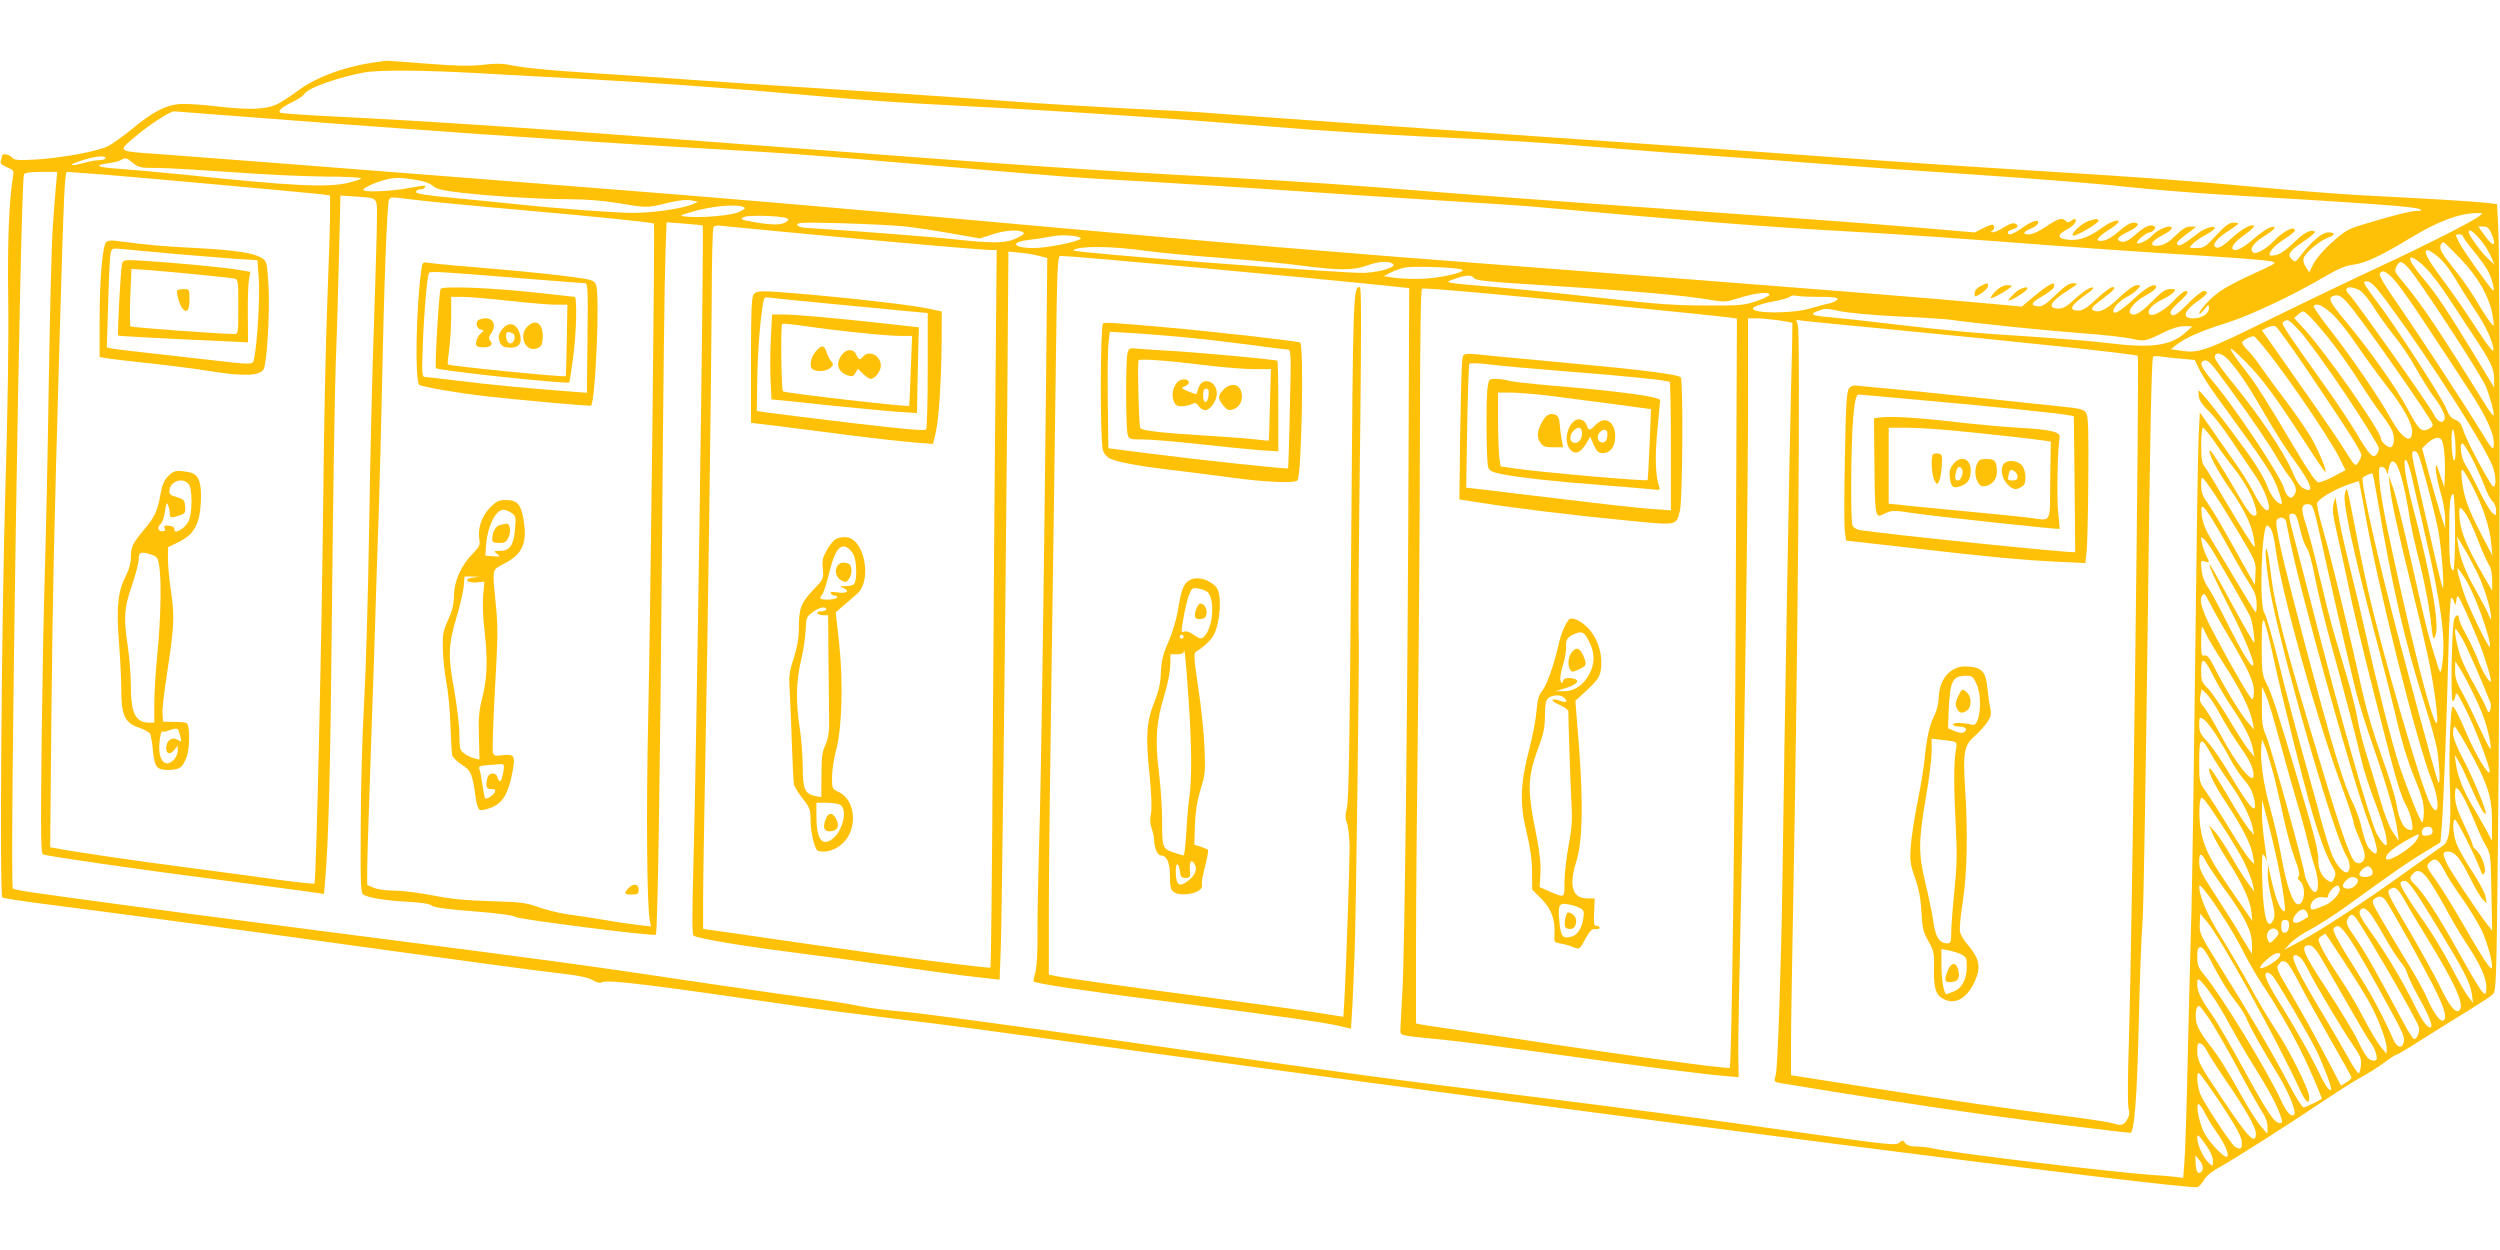 <?xml version="1.0" standalone="no"?>
<!DOCTYPE svg PUBLIC "-//W3C//DTD SVG 20010904//EN"
 "http://www.w3.org/TR/2001/REC-SVG-20010904/DTD/svg10.dtd">
<svg version="1.0" xmlns="http://www.w3.org/2000/svg"
 width="1280pt" height="640pt" viewBox="0 0 1280 640"
 preserveAspectRatio="xMidYMid meet">
<g transform="translate(0,640) scale(0.1,-0.1)"
fill="#ffc107" stroke="none">
<path d="M1935 6083 c-160 -20 -315 -76 -412 -149 -41 -30 -90 -62 -109 -70
-59 -25 -144 -27 -300 -9 -81 10 -171 15 -200 12 -69 -7 -135 -42 -235 -125
-46 -38 -103 -79 -126 -90 -53 -27 -238 -61 -373 -69 -90 -5 -107 -3 -119 11
-14 17 -51 22 -51 7 0 -5 -3 -17 -6 -25 -5 -12 4 -20 31 -32 36 -15 37 -17 31
-52 -20 -121 -28 -336 -24 -621 3 -198 -2 -568 -15 -991 -19 -661 -30 -2060
-15 -2075 3 -4 109 -20 235 -36 466 -60 928 -122 1668 -225 418 -58 833 -114
923 -124 118 -13 172 -24 196 -38 22 -13 38 -17 49 -11 26 15 252 -13 992
-121 116 -17 341 -46 500 -65 329 -40 331 -40 1310 -175 2317 -319 5333 -706
5367 -688 10 5 24 22 33 37 9 18 40 44 81 66 82 46 375 233 544 347 69 46 152
99 185 116 33 18 84 50 113 72 29 22 57 40 62 40 5 0 67 37 137 82 71 45 175
110 233 145 58 36 113 72 123 82 18 17 19 63 27 822 10 893 11 2917 1 3104
l-6 120 -60 7 c-63 7 -292 21 -630 38 -110 6 -342 24 -515 40 -385 36 -595 51
-1225 90 -269 17 -609 39 -755 50 -406 30 -1205 86 -1705 120 -381 26 -1521
107 -1750 125 -38 3 -209 12 -380 20 -170 9 -429 24 -575 35 -391 29 -666 47
-1030 70 -179 11 -449 29 -600 40 -151 11 -383 27 -515 35 -243 15 -378 29
-449 45 -24 5 -74 5 -125 -2 -66 -7 -133 -6 -283 6 -109 9 -203 15 -210 15 -7
-1 -26 -4 -43 -6z m519 -58 c144 -8 392 -22 551 -30 360 -20 758 -48 1105 -80
307 -28 484 -40 770 -55 622 -32 1079 -63 1653 -110 196 -17 545 -39 775 -50
501 -24 517 -25 897 -55 165 -14 433 -34 595 -45 162 -11 408 -29 545 -40 138
-11 489 -36 780 -55 292 -20 628 -46 747 -60 119 -13 335 -31 480 -40 782 -46
1013 -63 1038 -76 11 -6 6 -9 -15 -9 -33 0 -116 -21 -265 -66 -86 -25 -102
-34 -168 -93 -42 -37 -83 -84 -96 -110 l-23 -45 -17 27 c-11 15 -15 34 -11 46
8 27 81 88 122 103 41 15 43 28 3 28 -31 0 -85 -46 -142 -120 -25 -34 -27 -34
-44 -17 -25 24 -13 42 65 94 35 23 58 44 52 48 -21 12 -56 -7 -111 -61 -34
-33 -67 -56 -88 -60 -17 -4 -32 -3 -32 0 0 21 27 50 75 81 30 19 55 39 55 45
0 27 -62 -4 -110 -56 -34 -36 -88 -67 -102 -58 -23 15 -4 47 46 79 66 42 81
61 41 51 -15 -4 -53 -30 -84 -57 -53 -47 -95 -69 -108 -56 -12 12 8 38 57 73
27 20 50 39 50 44 0 21 -59 -9 -111 -57 -37 -35 -65 -53 -77 -51 -33 5 -9 43
52 82 31 20 56 38 56 41 0 3 -12 5 -26 5 -20 0 -42 -16 -87 -65 -55 -59 -63
-65 -100 -65 -40 0 -40 0 -22 20 11 12 41 33 67 47 26 14 48 30 48 36 0 14
-51 -1 -80 -23 -80 -61 -101 -73 -111 -63 -7 7 -2 17 18 32 15 12 39 31 53 41
l25 19 -30 1 c-22 0 -41 -12 -75 -45 -32 -32 -58 -48 -83 -52 -59 -9 -47 22
21 56 42 22 55 41 27 41 -21 0 -68 -25 -85 -45 -18 -22 -70 -48 -78 -40 -8 8
47 55 64 55 6 0 17 6 23 14 9 11 8 15 -4 20 -21 8 -50 -8 -98 -51 -24 -21 -47
-33 -59 -31 -38 5 -30 24 21 48 58 27 74 50 35 50 -17 0 -44 -16 -75 -44 -28
-25 -62 -46 -79 -48 -48 -7 -37 15 27 55 23 14 44 31 48 37 13 21 -33 9 -72
-19 -76 -55 -120 -72 -176 -69 -64 4 -69 24 -15 53 36 19 54 42 43 53 -2 3
-12 -1 -20 -8 -12 -10 -19 -10 -27 -2 -20 20 -40 14 -102 -28 -35 -24 -70 -40
-88 -40 -35 0 -30 13 11 30 16 6 32 18 35 26 10 25 -27 15 -78 -21 -49 -35
-76 -44 -76 -25 0 5 11 12 25 16 28 7 33 22 10 30 -9 4 -33 -5 -55 -20 -22
-14 -48 -26 -57 -25 -11 0 -13 3 -5 6 15 6 16 33 2 33 -6 0 -28 -9 -50 -20
l-39 -20 -293 25 c-273 23 -631 49 -1703 125 -236 17 -567 42 -735 55 -525 42
-694 54 -1085 75 -706 38 -955 55 -2470 170 -1138 87 -1585 117 -2123 144
-144 7 -265 16 -268 19 -11 11 8 28 62 54 30 14 59 34 64 44 15 28 177 85 305
108 78 14 304 12 589 -4z m-1369 -210 c976 -76 1823 -135 2430 -170 545 -31
599 -35 1235 -90 731 -63 727 -63 1125 -85 198 -11 520 -32 715 -45 195 -14
537 -36 760 -50 223 -14 432 -27 465 -30 890 -80 1256 -109 1650 -130 271 -15
549 -34 1085 -75 140 -11 365 -26 500 -35 381 -23 542 -36 578 -43 32 -7 29
-9 -85 -61 -65 -29 -142 -69 -170 -88 -50 -33 -113 -101 -113 -119 1 -5 12 5
25 21 23 28 25 28 25 8 0 -30 -36 -53 -82 -53 -59 0 -47 39 27 90 47 32 57 50
28 50 -9 0 -41 -25 -70 -54 -64 -67 -91 -83 -99 -61 -4 10 9 29 40 56 25 22
46 45 46 50 0 21 -27 6 -72 -42 -52 -56 -120 -89 -126 -62 -5 21 23 48 72 71
23 11 48 27 55 36 12 14 10 16 -17 16 -25 0 -44 -13 -95 -65 -58 -59 -92 -77
-110 -59 -14 15 25 62 72 87 50 28 68 44 58 54 -13 12 -55 -14 -118 -73 -61
-57 -99 -79 -99 -56 0 18 34 54 68 71 20 10 46 28 56 40 19 21 19 21 -3 21
-14 0 -45 -22 -80 -54 -65 -63 -104 -86 -132 -79 -30 8 -23 19 35 62 61 46 74
61 51 61 -8 0 -45 -27 -80 -60 -49 -46 -72 -60 -95 -60 -54 0 -37 29 55 93 15
11 24 21 22 24 -9 8 -51 -18 -99 -63 -33 -31 -56 -44 -76 -44 -62 0 -47 34 41
90 57 36 60 40 33 40 -22 0 -44 -14 -92 -61 -51 -49 -69 -60 -91 -57 -40 4
-33 19 25 52 28 16 54 36 57 44 14 38 -19 23 -104 -48 l-60 -50 -103 10 c-319
30 -1028 87 -2450 195 -976 74 -1459 115 -2563 215 -955 87 -1552 138 -2220
190 -280 22 -566 45 -635 50 -593 47 -1443 112 -1565 121 -219 15 -214 12
-122 90 62 54 176 128 197 129 3 0 91 -7 195 -15z m-545 -225 c0 -5 -15 -10
-32 -10 -18 0 -55 -7 -82 -15 -46 -14 -79 -13 -43 1 82 31 157 43 157 24z
m142 -25 c27 -23 38 -25 123 -25 52 0 221 -10 377 -21 156 -12 372 -22 480
-23 110 0 193 -5 188 -10 -4 -4 -34 -14 -67 -22 -107 -25 -282 -17 -833 41
-129 13 -283 27 -342 31 -113 7 -131 18 -50 29 26 3 54 10 62 16 22 13 29 11
62 -16z m-397 -132 c-4 -49 -11 -137 -15 -198 -5 -60 -14 -409 -20 -775 -5
-366 -15 -804 -20 -975 -6 -170 -13 -567 -17 -882 -5 -487 -4 -573 8 -578 26
-9 472 -74 859 -124 212 -28 429 -57 482 -64 l97 -14 5 61 c18 193 28 576 36
1431 5 528 14 1079 19 1225 6 146 13 399 17 562 l7 297 71 -5 c125 -9 116 0
116 -112 0 -53 -7 -293 -15 -532 -9 -239 -20 -712 -25 -1050 -5 -338 -17 -743
-26 -900 -9 -157 -17 -439 -17 -628 -2 -295 0 -344 13 -352 27 -17 114 -31
225 -37 73 -4 115 -10 126 -20 11 -9 78 -19 215 -29 126 -10 205 -21 214 -29
15 -12 708 -100 718 -91 9 10 22 817 32 2046 5 701 13 1349 17 1439 l6 163 91
-7 c50 -4 92 -8 94 -10 7 -7 -32 -2720 -48 -3284 -7 -262 -7 -347 2 -352 22
-14 233 -50 468 -80 129 -16 377 -50 550 -74 173 -25 367 -51 432 -58 l116
-13 6 160 c6 188 23 1600 33 2760 l6 808 61 -6 c34 -3 78 -11 99 -17 l39 -10
-6 -617 c-12 -1118 -26 -2082 -36 -2392 -5 -168 -9 -372 -8 -455 1 -91 -4
-167 -11 -194 -7 -23 -11 -45 -9 -46 10 -11 279 -51 733 -109 565 -74 753
-100 837 -120 l55 -13 7 111 c3 61 9 192 12 291 7 196 24 1509 21 1590 -3 84
-1 419 8 1128 5 465 5 677 -2 677 -35 0 -35 -4 -45 -1323 -7 -969 -12 -1305
-22 -1343 -9 -40 -9 -56 1 -80 6 -16 12 -69 13 -119 0 -94 -17 -596 -26 -771
l-6 -100 -146 23 c-81 13 -349 50 -597 83 -438 58 -697 95 -742 105 l-23 5 0
338 c0 185 7 767 15 1292 8 525 17 1201 21 1503 6 492 9 547 23 547 61 0 1229
-107 1671 -153 l115 -12 -3 -815 c-4 -1198 -20 -2601 -32 -2790 -5 -91 -10
-177 -10 -192 0 -32 -10 -29 225 -52 88 -9 367 -45 620 -81 406 -57 729 -98
849 -107 l38 -3 -2 120 c-1 66 6 424 14 795 18 779 37 2105 36 2618 l0 352 48
0 c41 0 173 -17 179 -24 1 -1 -2 -157 -7 -346 -8 -308 -33 -1695 -44 -2510 -7
-454 -24 -950 -34 -992 -10 -37 -9 -38 22 -43 348 -58 755 -121 1071 -165 201
-28 699 -90 722 -90 21 0 35 182 44 580 5 223 14 450 19 505 5 55 16 726 26
1490 12 991 20 1392 28 1398 6 4 22 5 36 2 14 -2 59 -8 101 -11 l76 -7 25 -51
c14 -28 50 -85 80 -126 278 -382 295 -409 328 -504 10 -31 16 -56 12 -56 -22
0 -52 36 -72 87 -28 69 -70 134 -201 308 -94 124 -144 185 -152 185 -2 0 -1
-14 1 -31 3 -20 20 -45 49 -72 25 -23 78 -91 118 -152 41 -60 96 -142 123
-182 45 -64 80 -158 66 -173 -13 -12 -42 23 -75 88 -20 39 -69 118 -110 174
-40 57 -94 133 -119 170 l-47 67 -6 -127 c-4 -70 -11 -561 -17 -1092 -6 -531
-15 -1136 -20 -1345 -6 -209 -15 -564 -20 -790 -5 -226 -12 -445 -16 -488 l-6
-78 -37 5 c-20 3 -79 8 -131 11 -190 13 -1016 112 -1112 135 -24 5 -63 10 -87
10 -30 0 -48 6 -57 18 -10 14 -15 15 -25 5 -19 -19 -39 -17 -427 37 -651 93
-921 128 -1537 205 -691 85 -837 105 -2095 285 -498 71 -967 134 -1042 140
-76 6 -181 19 -233 30 -53 11 -167 29 -253 40 -86 12 -305 43 -487 70 -719
107 -755 112 -2060 280 -429 55 -890 116 -1025 135 -135 18 -301 41 -370 51
-69 9 -129 20 -134 25 -18 16 38 3626 57 3657 5 8 35 12 89 12 l81 0 -8 -87z
m260 72 c243 -20 1047 -93 1103 -100 l42 -6 0 -87 c0 -47 -6 -251 -14 -452 -8
-201 -18 -657 -21 -1015 -7 -671 -36 -1960 -45 -1969 -3 -2 -84 6 -180 19 -96
13 -314 43 -485 65 -274 36 -575 80 -659 97 l-29 5 6 657 c7 643 12 905 42
1941 22 762 26 860 39 860 6 0 97 -7 201 -15z m1585 -26 c40 -6 73 -18 87 -31
17 -16 47 -23 138 -34 168 -19 410 -34 560 -34 83 0 173 -7 250 -20 148 -25
148 -25 253 1 57 14 98 18 121 13 l36 -7 -35 -15 c-49 -20 -199 -42 -296 -42
-89 0 -390 22 -604 45 -74 8 -219 22 -322 32 -137 13 -188 21 -188 30 0 7 9
13 19 13 11 0 23 5 26 10 8 13 6 13 -95 -5 -93 -16 -220 -20 -220 -7 0 10 58
37 110 51 48 13 83 13 160 0z m10 -104 c69 -8 305 -31 525 -50 418 -37 677
-64 683 -70 6 -6 -17 -1934 -29 -2520 -11 -476 -7 -975 8 -1048 l6 -30 -64 7
c-35 4 -113 15 -174 26 -60 10 -146 23 -190 29 -44 6 -111 23 -150 37 -61 22
-90 26 -245 30 -128 4 -208 12 -297 30 -67 13 -154 24 -193 24 -39 0 -86 6
-105 14 l-35 15 0 78 c0 43 5 197 10 343 5 146 16 479 25 740 8 261 19 608 25
770 5 162 12 426 15 585 11 551 27 980 37 993 13 15 -3 15 148 -3z m1664 -34
c16 -6 13 -10 -20 -26 -38 -19 -204 -33 -279 -23 -27 3 -24 5 28 21 100 30
231 44 271 28z m8891 -47 c-39 -30 -284 -154 -500 -254 -121 -56 -372 -176
-557 -267 -352 -173 -380 -183 -475 -168 l-48 7 25 20 c44 36 132 75 255 113
123 38 345 143 510 240 66 39 105 55 145 60 61 8 140 45 282 131 146 89 257
132 348 133 33 0 34 0 15 -15z m-8667 -11 c12 -5 12 -8 -4 -20 -22 -16 -76
-16 -169 1 -64 12 -68 14 -45 25 25 11 185 6 218 -6z m612 -43 c52 -6 158 -22
236 -36 l141 -25 61 20 c63 22 137 27 160 12 10 -6 1 -14 -32 -30 -55 -27
-118 -28 -312 -7 -114 13 -583 49 -763 59 -28 1 -46 7 -49 16 -4 12 30 13 229
8 129 -4 277 -11 329 -17z m-490 -40 c510 -48 884 -80 924 -80 l29 0 -6 -682
c-4 -376 -10 -1202 -14 -1836 -3 -634 -9 -1154 -12 -1156 -11 -5 -472 54 -894
115 -232 34 -457 66 -499 72 l-78 11 0 155 c0 86 5 377 10 646 14 692 32 2016
34 2430 0 193 5 355 9 362 4 7 21 10 40 7 17 -2 223 -22 457 -44z m8606 5 c29
-69 11 -75 -35 -10 l-32 45 26 0 c20 0 29 -8 41 -35z m-70 -17 c33 -36 52 -66
73 -113 l13 -30 -38 35 c-35 34 -94 116 -94 132 0 16 17 7 46 -24z m-7153 -7
c13 -13 -165 -51 -241 -51 -108 0 -123 31 -21 42 35 4 84 12 109 17 50 11 139
6 153 -8z m7077 10 c0 -5 25 -40 56 -78 31 -37 64 -84 74 -103 21 -41 37 -110
22 -95 -26 27 -152 205 -171 243 -21 42 -21 42 -1 42 11 0 20 -4 20 -9z m-13
-115 c89 -93 144 -189 163 -279 6 -32 10 -61 7 -63 -5 -5 -39 44 -97 141 -23
39 -66 99 -95 135 -71 89 -87 114 -79 134 3 9 10 16 14 16 4 0 43 -38 87 -84z
m-6726 39 c58 -8 227 -24 375 -35 148 -11 337 -29 419 -40 192 -25 261 -25
332 0 62 22 109 25 133 10 25 -15 -55 -42 -140 -47 -93 -6 -1507 104 -1495
115 24 24 196 23 376 -3z m6596 -17 c40 -30 71 -69 118 -148 21 -36 61 -98 88
-139 50 -75 79 -134 91 -184 11 -47 -9 -24 -101 116 -47 73 -112 166 -144 208
-66 88 -99 139 -99 157 0 18 12 15 47 -10z m-47 -70 c29 -29 83 -100 120 -158
38 -58 95 -144 127 -193 85 -128 103 -165 103 -216 l0 -45 -106 175 c-131 215
-193 308 -254 379 -43 51 -70 91 -70 104 0 19 35 -1 80 -46z m-89 0 c51 -55
369 -542 397 -608 21 -51 45 -140 39 -147 -3 -2 -18 18 -35 44 -249 401 -335
528 -430 641 -41 49 -44 55 -32 78 17 31 25 30 61 -8z m-4847 -8 c31 -11 -97
-42 -194 -47 -47 -2 -112 0 -145 4 l-60 9 32 17 c18 9 49 21 70 26 40 10 264
3 297 -9z m4794 -77 c30 -38 97 -134 150 -216 54 -81 143 -217 199 -302 104
-157 147 -250 141 -307 -3 -26 -10 -17 -72 84 -94 153 -332 516 -434 662 -46
65 -81 125 -78 132 11 30 43 12 94 -53z m-4731 33 c6 -11 66 -18 258 -30 567
-36 809 -57 950 -81 76 -13 82 -12 155 11 76 24 150 32 150 15 0 -5 -30 -20
-67 -33 -63 -21 -84 -23 -263 -22 -156 0 -258 8 -515 37 -176 20 -401 43 -500
52 -350 30 -328 26 -258 50 50 18 80 18 90 1z m4684 -134 c222 -302 510 -754
535 -840 9 -30 13 -65 9 -80 -6 -24 -9 -22 -47 43 -54 94 -103 192 -118 238
-9 28 -20 42 -40 48 -20 8 -32 23 -45 57 -18 50 -274 444 -355 547 -26 34 -52
71 -59 83 -10 20 -9 22 11 21 18 0 44 -28 109 -117z m-3966 -7 c308 -30 575
-58 594 -61 l34 -5 -6 -1437 c-5 -1165 -21 -2388 -31 -2399 -7 -8 -554 66
-1081 147 -104 16 -255 38 -335 50 -80 11 -155 23 -167 25 l-23 5 0 408 c0
224 5 749 10 1167 5 418 10 1080 10 1472 1 473 4 713 11 715 16 5 367 -26 984
-87z m3814 80 c16 -8 48 -46 74 -87 25 -41 72 -106 105 -147 33 -40 84 -116
113 -169 30 -53 68 -115 86 -138 43 -57 66 -103 59 -120 -10 -27 -36 -14 -57
28 -24 47 -400 579 -431 610 -35 35 -1 50 51 23z m-2766 -35 c74 0 98 -3 95
-12 -3 -7 -22 -17 -44 -22 -21 -4 -68 -17 -103 -27 -65 -19 -218 -25 -270 -10
-39 11 -5 29 85 47 43 8 83 19 89 25 5 5 19 8 30 5 11 -3 64 -6 118 -6z m2724
-52 c92 -115 404 -562 418 -600 3 -7 -6 -18 -22 -25 -36 -17 -49 -4 -107 105
-55 104 -198 306 -313 443 -82 98 -95 123 -70 132 30 13 47 3 94 -55z m-99
-33 c28 -25 87 -98 130 -163 44 -64 112 -157 151 -207 83 -105 131 -191 131
-233 0 -70 -51 -40 -108 63 -59 107 -200 314 -311 455 -49 63 -87 118 -85 122
12 19 45 5 92 -37z m-2513 11 c39 -8 169 -20 289 -26 121 -5 235 -13 255 -15
141 -20 501 -57 676 -70 116 -8 237 -22 269 -29 65 -16 72 -14 170 35 37 18
74 29 100 29 l41 -1 -38 -34 c-76 -67 -177 -79 -408 -50 -64 8 -223 21 -355
30 -323 20 -447 32 -729 65 -132 16 -279 32 -327 36 -91 7 -107 15 -60 32 37
14 37 14 117 -2z m2500 -141 c40 -49 110 -148 154 -218 45 -71 99 -150 120
-176 20 -27 43 -62 50 -79 14 -34 8 -82 -11 -82 -16 0 -48 30 -48 45 0 37
-281 439 -391 559 l-53 58 23 20 c24 19 24 19 53 -9 17 -15 63 -68 103 -118z
m85 -285 c93 -140 170 -264 170 -276 0 -12 -7 -27 -15 -34 -19 -16 -36 4 -105
120 -28 47 -95 148 -150 225 -246 348 -233 326 -213 341 16 11 25 6 80 -54 34
-37 139 -182 233 -322z m-2345 335 c664 -64 1272 -128 1280 -137 10 -10 -28
-2942 -45 -3508 -6 -182 -7 -328 -2 -345 7 -22 5 -37 -7 -57 -17 -30 -32 -34
-77 -18 -16 5 -137 23 -269 40 -269 34 -529 72 -1032 151 l-343 54 0 160 c0
88 5 385 10 660 25 1292 39 2967 25 3019 l-8 28 49 -6 c27 -3 216 -22 419 -41z
m2139 -197 c200 -295 286 -429 286 -447 0 -9 -7 -27 -16 -39 -15 -22 -16 -21
-72 68 -31 49 -100 151 -152 225 -52 75 -134 191 -182 260 l-87 124 27 14 c15
8 34 10 43 6 8 -4 77 -99 153 -211z m-214 106 c112 -137 333 -461 386 -565
l33 -66 -60 -32 c-32 -17 -68 -31 -78 -31 -14 0 -54 60 -158 236 -76 129 -161
266 -190 302 -126 162 -136 191 -25 79 83 -83 155 -181 301 -407 57 -89 105
-159 107 -157 7 7 -24 85 -62 157 -19 37 -79 126 -133 197 -53 70 -115 155
-138 188 -22 33 -53 71 -67 84 -14 14 -26 30 -26 37 0 10 39 31 60 33 3 0 25
-25 50 -55z m-177 -70 c54 -62 95 -123 185 -278 47 -82 114 -187 148 -232 89
-121 108 -178 46 -143 -18 10 -36 37 -55 84 -38 92 -170 289 -296 443 -56 67
-101 131 -101 142 0 32 37 24 73 -16z m6 -147 c113 -154 204 -288 246 -362 16
-27 41 -66 56 -85 35 -46 42 -72 25 -95 -11 -16 -17 -17 -29 -7 -8 7 -18 25
-22 40 -14 58 -246 407 -356 538 -68 80 -81 108 -56 117 22 8 34 -6 136 -146z
m-84 -264 c25 -38 70 -99 101 -138 59 -75 101 -153 114 -210 7 -30 5 -35 -10
-35 -13 0 -36 30 -76 98 -101 173 -148 246 -151 235 -6 -17 43 -108 102 -193
70 -99 111 -183 123 -247 5 -29 8 -53 6 -53 -7 0 -67 95 -150 235 -48 83 -95
161 -105 174 -15 19 -19 41 -19 112 0 49 4 89 9 89 5 0 30 -30 56 -67z m1237
-23 c2 -50 -1 -79 -7 -77 -13 5 -19 157 -6 157 5 0 11 -36 13 -80z m-59 -20
c4 -30 6 -86 5 -125 l-3 -70 -22 65 c-20 58 -22 61 -22 30 0 -19 11 -73 24
-119 14 -47 25 -108 24 -135 l0 -51 -24 75 c-13 41 -39 134 -59 205 l-35 130
30 28 c19 17 39 27 52 25 18 -2 23 -12 30 -58z m144 -47 c22 -43 50 -106 63
-140 12 -34 30 -69 41 -79 11 -10 19 -30 19 -47 0 -30 0 -30 -21 -11 -11 10
-41 61 -66 113 -25 52 -56 111 -69 130 -23 34 -34 111 -16 111 5 0 26 -35 49
-77z m-263 -15 c40 -141 76 -281 90 -355 16 -84 33 -302 23 -293 -3 3 -24 86
-46 185 -23 99 -59 255 -80 348 -35 153 -37 167 -20 167 13 0 22 -14 33 -52z
m-43 -90 c10 -46 36 -159 58 -253 93 -397 116 -577 93 -710 -7 -40 -8 -39 -39
65 -35 113 -43 147 -133 545 -33 143 -68 285 -80 315 l-20 55 5 -50 c10 -87
35 -202 105 -490 82 -334 104 -435 125 -576 59 -409 -76 61 -241 841 -19 91
-38 200 -41 243 -5 69 -4 77 11 77 10 0 21 -10 24 -22 6 -20 7 -19 12 11 3 19
10 36 17 38 28 10 59 -90 93 -302 6 -38 29 -140 51 -226 22 -86 45 -210 53
-275 12 -108 14 -116 25 -90 23 56 -20 298 -119 676 -35 135 -50 242 -30 223
7 -6 21 -49 31 -95z m308 -38 c51 -96 88 -208 96 -290 l6 -65 -57 110 c-69
133 -89 191 -99 276 -8 77 -2 73 54 -31z m-488 -56 c78 -465 142 -743 249
-1079 23 -71 48 -163 56 -203 13 -70 20 -191 9 -180 -8 8 -192 686 -265 980
-76 303 -132 567 -123 581 5 9 46 27 51 22 1 -1 12 -56 23 -121z m-839 26 c25
-36 84 -131 132 -211 86 -144 87 -147 84 -205 l-3 -59 -59 105 c-32 58 -79
141 -104 185 -24 44 -60 101 -78 128 -27 37 -34 57 -34 94 0 53 0 53 62 -37z
m774 -91 c68 -391 267 -1189 344 -1383 45 -114 38 -210 -9 -118 -48 94 -241
760 -316 1087 -19 83 -50 232 -69 333 -19 101 -37 186 -40 189 -2 3 -8 -11
-11 -30 -9 -47 44 -291 150 -697 46 -173 100 -386 120 -473 23 -98 55 -202 86
-276 39 -95 49 -132 49 -175 0 -31 -4 -56 -8 -56 -9 0 -71 153 -119 295 -34
101 -117 427 -173 680 -17 77 -51 219 -75 315 -24 96 -48 202 -54 235 -6 33
-13 78 -17 100 l-7 40 -9 -34 c-7 -27 -4 -60 16 -145 14 -61 37 -166 51 -233
33 -163 62 -285 146 -618 106 -418 128 -495 160 -552 24 -44 40 -123 25 -123
-37 0 -61 43 -77 136 -6 38 -40 146 -74 239 -40 109 -76 229 -100 335 -63 287
-163 699 -201 827 -20 68 -33 130 -30 138 8 21 82 66 151 91 33 12 61 21 63
20 1 -2 14 -68 28 -147z m464 -114 c0 -107 -4 -195 -9 -195 -16 0 -21 44 -21
195 0 151 5 195 21 195 5 0 9 -88 9 -195z m-694 -5 c45 -207 160 -708 189
-820 13 -52 53 -179 89 -281 70 -203 111 -346 121 -424 l7 -50 -30 44 c-18 25
-43 90 -62 155 -18 61 -49 165 -70 231 -21 66 -43 152 -49 190 -6 39 -29 133
-52 210 -23 77 -54 185 -71 240 -16 55 -49 187 -74 293 -25 106 -56 225 -70
264 -26 77 -21 102 20 96 17 -3 24 -22 52 -148z m-553 77 c18 -29 62 -104 96
-167 35 -63 79 -139 98 -168 27 -40 35 -64 37 -101 1 -27 -2 -47 -6 -45 -3 2
-46 71 -94 152 -48 81 -107 179 -131 218 -31 51 -45 87 -50 124 -7 64 3 61 50
-13z m1305 17 c13 -20 39 -77 58 -127 19 -50 44 -105 54 -123 14 -21 20 -49
20 -85 l0 -54 -46 80 c-81 140 -113 216 -120 283 -4 34 -3 62 2 62 5 0 19 -16
32 -36z m-853 -68 c9 -41 24 -85 34 -98 11 -14 29 -77 45 -160 14 -75 51 -226
81 -335 66 -238 125 -464 155 -593 12 -52 44 -151 71 -220 27 -69 52 -148 56
-175 6 -47 5 -49 -11 -36 -10 8 -26 32 -37 52 -37 74 -184 587 -329 1154 -40
154 -83 321 -96 370 -29 109 -29 115 -5 115 15 0 22 -14 36 -74z m-71 37 c2
-10 10 -45 16 -78 48 -253 327 -1256 406 -1463 56 -146 58 -195 6 -139 -13 14
-27 51 -37 95 -8 40 -28 98 -43 130 -53 105 -108 287 -262 867 -106 402 -143
565 -134 590 8 21 42 19 48 -2z m-76 -43 c7 -12 17 -53 22 -93 27 -214 204
-854 335 -1211 36 -98 65 -186 65 -195 0 -9 14 -48 31 -87 22 -50 30 -80 25
-98 -7 -28 -36 -35 -54 -13 -22 27 -75 177 -162 468 -192 636 -243 831 -264
1007 -7 61 -16 115 -21 120 -14 13 4 -152 30 -274 88 -410 323 -1213 381
-1301 17 -26 19 -69 3 -78 -16 -11 -55 32 -78 85 -11 26 -37 108 -57 181 -19
74 -63 229 -95 344 -33 116 -87 320 -120 455 -34 135 -67 252 -75 261 -28 32
-15 449 14 449 4 0 13 -9 20 -20z m-292 -122 c142 -244 183 -316 189 -335 11
-39 22 -123 16 -123 -3 0 -55 90 -115 200 -59 110 -110 200 -112 200 -9 0 27
-78 99 -219 75 -145 134 -288 123 -298 -10 -10 -60 73 -128 208 -39 79 -84
164 -101 188 -20 30 -32 61 -35 94 -5 47 -4 49 17 42 25 -8 25 -7 6 32 -8 16
-18 45 -21 64 -7 33 -6 33 12 17 10 -9 33 -41 50 -70z m1349 -104 c20 -39 44
-107 55 -149 20 -79 20 -112 0 -59 -6 16 -34 68 -61 117 -55 95 -83 167 -93
237 l-7 45 36 -60 c20 -33 51 -92 70 -131z m-61 -31 c47 -75 127 -295 125
-344 0 -24 -107 193 -133 271 -27 84 -39 130 -32 130 2 0 21 -26 40 -57z
m-1308 -124 c14 -28 54 -100 90 -159 104 -176 134 -240 134 -287 0 -24 -4 -43
-8 -43 -9 0 -84 126 -186 317 -72 133 -91 194 -69 216 10 11 11 10 39 -44z
m1381 -209 c33 -85 63 -190 55 -190 -11 0 -47 62 -66 115 -11 28 -36 82 -57
121 -22 39 -39 78 -39 87 0 25 -16 21 -25 -5 -12 -38 -19 -418 -7 -418 6 0 12
12 14 28 3 23 10 14 49 -63 50 -97 132 -310 126 -328 -6 -20 -68 83 -116 192
-25 59 -53 119 -62 132 -16 23 -17 19 -24 -106 -4 -71 -5 -200 -2 -285 8 -205
-1 -288 -34 -309 -13 -9 -105 -74 -204 -145 -209 -150 -422 -289 -532 -348
l-78 -41 33 35 c18 19 63 50 99 68 36 19 116 69 177 113 275 199 326 234 406
282 l85 52 7 84 c9 114 26 566 34 897 3 149 10 272 14 272 4 0 11 -10 15 -22
7 -21 8 -19 12 11 4 32 7 29 50 -65 24 -54 56 -128 70 -164z m-1057 -67 c40
-187 150 -627 200 -799 37 -125 72 -219 101 -268 18 -31 20 -41 10 -63 -11
-23 -13 -24 -34 -10 -30 19 -47 55 -47 99 0 54 -20 132 -110 433 -103 344
-127 419 -156 477 -22 43 -24 60 -24 190 0 104 3 139 11 131 6 -6 28 -92 49
-190z m-346 122 c8 -19 52 -92 97 -162 82 -127 131 -227 143 -293 l7 -35 -31
35 c-35 39 -121 181 -172 282 -25 51 -37 65 -50 62 -16 -5 -18 3 -18 70 0 42
2 76 5 76 3 0 11 -16 19 -35z m1314 -27 c24 -43 95 -204 142 -323 4 -11 4 -29
0 -40 -7 -18 -9 -17 -20 10 -6 17 -34 69 -61 118 -28 48 -59 112 -70 143 -20
57 -36 144 -26 144 3 0 19 -24 35 -52z m-1273 -194 c22 -43 63 -113 91 -154
65 -95 100 -165 109 -216 l8 -39 -33 40 c-17 22 -63 93 -101 158 -39 64 -85
133 -104 152 -32 31 -35 40 -35 91 0 75 15 68 65 -32z m1330 -89 c24 -49 51
-112 59 -140 21 -66 36 -149 25 -138 -5 5 -35 65 -67 134 -31 68 -70 146 -85
171 -19 34 -27 60 -27 95 l1 48 25 -40 c14 -22 45 -80 69 -130z m-994 -235
c28 -102 66 -239 86 -305 20 -66 45 -156 55 -200 11 -44 28 -109 40 -145 33
-106 10 -173 -31 -91 -12 22 -21 46 -21 53 0 29 -174 657 -196 707 -20 45 -24
69 -23 155 l0 101 21 -45 c11 -25 42 -128 69 -230z m-301 127 c24 -45 68 -115
96 -155 55 -76 78 -129 71 -159 -7 -34 -89 69 -161 203 -38 71 -80 141 -93
155 -18 20 -22 32 -17 58 l7 32 26 -25 c15 -15 47 -63 71 -109z m-27 -94 c24
-38 59 -96 77 -131 18 -35 50 -82 71 -106 25 -28 42 -60 49 -91 22 -99 -15
-63 -122 118 -39 67 -91 142 -115 168 -36 39 -43 52 -43 88 0 38 2 41 19 31
11 -5 39 -40 64 -77z m1289 -66 c107 -191 128 -257 127 -392 l0 -90 -21 40
c-11 22 -43 77 -70 123 -54 89 -84 164 -94 233 l-6 44 19 -30 c10 -16 38 -75
62 -130 45 -102 70 -149 78 -141 8 8 -68 191 -118 284 -32 60 -49 105 -49 127
0 19 3 35 8 35 4 -1 33 -47 64 -103z m-1309 -41 c19 -34 60 -98 91 -141 63
-88 110 -181 120 -235 l7 -35 -26 30 c-14 17 -51 73 -82 125 -84 143 -115 191
-120 186 -12 -11 24 -85 90 -184 81 -123 126 -213 133 -268 l6 -39 -25 27
c-14 15 -61 87 -105 160 -44 73 -97 155 -116 183 -36 50 -36 50 -36 157 0 127
9 132 63 34z m321 -113 c13 -54 36 -154 51 -222 14 -67 39 -157 55 -199 20
-52 26 -79 20 -87 -7 -9 -6 -16 5 -25 33 -27 26 -120 -9 -120 -26 0 -59 94
-86 247 -11 65 -37 174 -56 243 -35 121 -53 247 -46 320 l4 35 19 -47 c10 -27
29 -92 43 -145z m985 -136 c16 -34 39 -87 51 -117 12 -30 33 -75 47 -99 25
-43 26 -51 29 -240 l4 -196 -20 25 c-49 62 -202 293 -215 324 -20 48 -19 56 8
56 36 0 64 -34 113 -134 25 -50 54 -100 66 -111 l20 -20 -6 35 c-4 19 -35 78
-70 131 -35 53 -71 117 -80 143 -17 51 -21 112 -7 120 7 5 103 -183 131 -259
10 -26 13 -28 21 -13 11 21 -17 94 -44 117 -10 7 -17 19 -17 25 0 6 -20 54
-45 106 -34 72 -45 107 -45 144 0 41 2 47 15 36 8 -6 28 -40 44 -73z m-1134
-312 c18 -38 36 -86 40 -105 l7 -35 -37 50 c-19 27 -57 87 -83 133 -26 47 -62
101 -79 121 l-33 36 19 -46 c11 -26 45 -86 77 -135 74 -116 115 -204 121 -262
l5 -47 -97 140 c-111 161 -139 212 -160 292 -15 59 -19 150 -8 191 5 20 19 4
101 -120 52 -79 110 -174 127 -213z m169 -5 c13 -63 27 -144 31 -180 7 -58 6
-63 -8 -51 -18 15 -41 78 -61 171 l-14 65 -1 -48 c-1 -27 8 -85 20 -130 15
-61 18 -86 10 -104 -30 -66 -53 8 -58 192 -3 100 -2 147 5 140 6 -5 13 -19 16
-30 3 -11 3 -2 0 20 -18 125 -23 176 -23 230 l1 60 29 -110 c16 -60 40 -162
53 -225z m791 175 c0 -14 -8 -21 -27 -23 -22 -3 -28 1 -28 17 0 10 6 22 13 24
23 10 42 2 42 -18z m-82 -46 c-23 -40 -143 -115 -155 -97 -10 17 23 49 97 92
75 43 81 43 58 5z m-1074 -117 c11 -20 54 -84 96 -142 98 -133 135 -208 135
-275 l0 -50 -53 88 c-28 49 -89 145 -134 214 -72 110 -83 132 -83 170 0 51 11
49 39 -5z m1213 -34 c14 -29 56 -95 93 -146 36 -51 82 -126 101 -165 31 -66
62 -183 51 -194 -8 -7 -56 68 -151 234 -48 83 -109 182 -136 219 -46 64 -48
69 -33 86 27 30 47 21 75 -34z m-365 -22 c-8 -21 -67 -22 -67 -2 0 8 10 22 22
30 19 14 24 14 37 2 7 -8 11 -22 8 -30z m299 -48 c23 -35 63 -103 89 -153 27
-49 71 -123 98 -163 64 -97 97 -169 97 -214 0 -70 -12 -55 -152 195 -96 172
-172 289 -213 327 -28 27 -30 35 -12 55 26 30 52 17 93 -47z m-379 24 c19 -12
-13 -52 -42 -52 -33 0 -39 16 -15 40 21 21 37 25 57 12z m397 -223 c151 -247
183 -308 192 -369 l6 -45 -27 35 c-14 19 -53 88 -86 152 -33 65 -94 166 -135
224 -85 121 -124 185 -124 202 0 7 10 12 23 12 18 -1 46 -39 151 -211z m-1053
-19 c26 -42 64 -109 84 -150 21 -41 63 -113 94 -160 65 -97 131 -211 186 -319
42 -83 116 -253 112 -257 -11 -9 -84 -44 -93 -44 -7 0 -42 56 -78 125 -84 159
-208 370 -347 591 -105 168 -109 176 -106 225 l2 51 33 -39 c70 -81 354 -595
482 -872 26 -57 46 -68 43 -25 -3 40 -104 242 -170 340 -33 49 -93 150 -133
224 -41 74 -107 188 -148 253 -69 108 -112 209 -112 259 0 23 67 -67 151 -202z
m569 186 c0 -23 -40 -66 -74 -80 -67 -28 -76 -29 -76 -8 0 30 35 55 65 48 17
-4 25 -2 25 7 0 19 39 59 51 52 5 -4 9 -12 9 -19z m331 -54 c17 -32 66 -113
108 -182 156 -253 205 -364 170 -385 -19 -12 -51 29 -99 130 -27 55 -99 185
-160 289 -102 172 -111 191 -95 202 26 19 41 8 76 -54z m-99 1 c22 -27 210
-364 262 -472 45 -93 55 -134 36 -146 -15 -9 -50 38 -80 107 -14 35 -59 117
-100 183 -40 66 -100 165 -132 220 -53 91 -57 101 -41 113 23 17 37 15 55 -5z
m-398 -70 c4 -9 5 -17 4 -17 -2 -1 -16 -10 -31 -19 -46 -29 -64 -2 -26 39 22
24 44 23 53 -3z m315 8 c10 -10 44 -64 76 -121 31 -56 70 -116 85 -134 16 -18
32 -45 36 -62 4 -16 31 -72 60 -124 54 -97 74 -150 57 -150 -18 0 -43 36 -82
116 -52 108 -150 272 -222 371 -56 78 -67 102 -52 116 11 11 22 8 42 -12z
m-46 -62 c103 -164 292 -494 301 -526 7 -23 -8 -63 -24 -63 -5 0 -30 39 -56
88 -145 270 -193 355 -242 426 -49 72 -53 81 -41 103 17 31 28 26 62 -28z
m-363 -8 c0 -16 -6 -31 -14 -34 -19 -8 -26 1 -26 35 0 21 5 28 20 28 15 0 20
-7 20 -29z m277 -23 c31 -35 83 -120 179 -294 129 -235 135 -247 132 -274 -5
-41 -35 -37 -54 7 -49 112 -101 211 -171 323 -124 198 -147 241 -131 251 19
12 22 11 45 -13z m-333 -7 c5 -9 0 -21 -17 -38 -24 -24 -25 -25 -35 -7 -21 41
27 84 52 45z m333 -148 c50 -76 108 -169 130 -208 46 -80 93 -203 93 -243 l-1
-27 -28 33 c-16 19 -55 84 -87 145 -31 62 -88 157 -125 212 -37 55 -78 122
-90 148 -23 48 -23 49 -5 63 11 8 21 14 22 14 1 0 42 -62 91 -137z m-123 29
c16 -26 76 -130 134 -232 58 -102 115 -199 128 -216 13 -17 27 -45 30 -62 6
-27 4 -32 -13 -32 -26 0 -42 20 -85 110 -20 41 -91 157 -156 257 -123 187
-137 223 -88 223 14 -1 30 -16 50 -48z m-537 -65 c29 -56 74 -129 100 -162 27
-33 55 -76 63 -95 17 -44 82 -160 160 -287 56 -90 100 -197 86 -210 -14 -15
-40 13 -66 71 -68 149 -308 542 -396 647 -29 34 -34 49 -34 90 0 40 3 49 18
49 12 0 33 -32 69 -103z m333 53 c-11 -21 -88 -65 -97 -56 -10 10 65 76 86 76
19 0 20 -3 11 -20z m112 -7 c9 -10 26 -38 38 -63 36 -73 177 -309 226 -379 38
-55 45 -71 42 -105 -2 -23 -7 -41 -12 -41 -5 0 -30 37 -55 83 -25 46 -75 131
-110 190 -153 254 -190 332 -159 332 8 0 22 -8 30 -17z m-77 -19 c9 -4 36 -47
61 -95 24 -49 96 -179 159 -289 63 -110 115 -203 115 -207 0 -5 -12 -16 -27
-25 l-27 -16 -82 156 c-45 87 -120 222 -167 302 -80 134 -85 146 -70 162 18
21 16 20 38 12z m-69 -71 c21 -24 178 -290 222 -378 35 -69 83 -197 77 -204
-10 -10 -31 22 -79 122 -30 62 -102 188 -159 281 -95 151 -114 196 -86 196 5
0 16 -8 25 -17z m-312 -97 c24 -34 65 -101 91 -151 27 -49 81 -143 121 -207
79 -126 119 -200 140 -260 12 -34 11 -38 -3 -38 -28 0 -63 52 -185 275 -66
121 -139 247 -163 280 -57 81 -75 118 -75 156 0 28 2 30 16 18 9 -7 35 -40 58
-73z m-6 -133 c28 -43 93 -157 145 -254 52 -98 107 -194 121 -215 16 -24 26
-52 26 -74 l-1 -35 -32 37 c-18 20 -61 87 -96 150 -89 158 -117 203 -177 280
-34 44 -55 82 -59 107 -7 41 0 81 14 81 5 0 31 -35 59 -77z m-42 -121 c6 -4
19 -23 29 -42 10 -19 50 -82 90 -140 103 -151 155 -242 155 -273 0 -62 -37
-25 -164 165 -128 190 -136 207 -136 258 0 40 5 46 26 32z m96 -304 c70 -106
102 -163 105 -189 6 -39 -5 -49 -33 -31 -21 13 -166 234 -180 274 -17 48 -19
112 -4 103 6 -4 56 -74 112 -157z m-81 -51 c12 -23 37 -64 56 -91 42 -59 66
-113 57 -127 -10 -17 -101 80 -124 132 -25 59 -39 146 -21 135 6 -4 21 -26 32
-49z m8 -166 c18 -26 31 -56 31 -74 0 -30 0 -30 -21 -11 -27 23 -58 91 -59
124 0 27 4 24 49 -39z m-21 -115 c-2 -12 -10 -21 -18 -21 -11 0 -16 13 -18 45
l-2 45 20 -24 c12 -13 20 -34 18 -45z"/>
<path d="M10695 5269 c-33 -9 -93 -64 -82 -75 9 -9 138 66 132 77 -7 10 -9 10
-50 -2z"/>
<path d="M10138 4934 c-17 -9 -28 -23 -28 -35 0 -21 0 -21 32 -2 18 11 34 27
36 36 4 21 -4 21 -40 1z"/>
<path d="M10218 4910 c-17 -17 -28 -34 -25 -37 6 -5 107 54 107 63 0 2 -12 4
-26 4 -15 0 -38 -12 -56 -30z"/>
<path d="M10345 4920 c-11 -4 -31 -20 -45 -36 -22 -24 -23 -26 -5 -20 27 10
85 49 85 59 0 9 -9 8 -35 -3z"/>
<path d="M5647 4743 c-14 -26 -15 -602 0 -648 5 -17 21 -36 36 -43 35 -17 150
-39 305 -57 70 -8 215 -27 322 -41 171 -23 319 -29 333 -14 21 22 34 686 14
706 -7 7 -449 57 -687 78 -274 24 -318 27 -323 19z m408 -69 c88 -8 242 -26
342 -39 100 -14 189 -25 198 -25 15 0 16 -26 9 -302 -3 -167 -8 -304 -9 -306
-4 -5 -488 47 -710 76 l-210 27 -3 235 c-2 129 0 263 3 298 l7 63 106 -6 c59
-3 179 -13 267 -21z"/>
<path d="M5773 4592 c-10 -34 -9 -377 0 -414 7 -27 9 -28 80 -28 40 0 169 -11
287 -24 118 -13 258 -27 310 -31 l95 -6 0 230 c0 126 -2 231 -5 234 -6 6 -428
45 -570 52 -58 3 -124 8 -147 10 -40 4 -43 3 -50 -23z m407 -63 c85 -10 194
-19 241 -19 l86 0 -5 -182 c-2 -101 -5 -184 -6 -184 0 -1 -30 2 -66 6 -36 5
-153 13 -260 20 -215 13 -318 24 -332 38 -6 6 -15 304 -9 346 1 11 143 1 351
-25z"/>
<path d="M6028 4443 c-23 -26 -31 -64 -19 -96 8 -21 17 -27 41 -27 17 0 40 5
52 11 16 9 23 7 35 -10 8 -12 23 -21 33 -21 27 0 60 47 60 85 0 65 -74 89 -93
30 -5 -16 -11 -31 -12 -33 -1 -1 -19 5 -41 14 -38 16 -38 17 -16 27 12 6 21
15 19 21 -6 19 -42 18 -59 -1z m160 -65 c-4 -46 -28 -49 -28 -4 0 26 4 36 16
36 11 0 14 -8 12 -32z"/>
<path d="M6265 4406 c-31 -31 -31 -47 -1 -83 21 -24 27 -26 52 -18 35 13 52
53 38 93 -13 38 -55 42 -89 8z"/>
<path d="M6083 3425 c-25 -18 -37 -53 -53 -155 -7 -41 -28 -111 -47 -155 -29
-64 -36 -95 -39 -155 -2 -55 -10 -95 -32 -150 -42 -104 -47 -175 -27 -370 11
-108 13 -179 8 -205 -6 -27 -5 -51 3 -75 7 -19 13 -47 13 -62 1 -39 18 -78 34
-78 31 0 47 -35 47 -105 0 -53 4 -71 18 -81 39 -30 155 -4 146 33 -3 10 4 54
16 97 11 44 18 82 15 85 -3 3 -20 10 -38 16 l-32 10 3 100 c3 71 11 124 29
183 24 77 25 93 20 215 -3 73 -17 211 -32 307 -24 162 -24 176 -9 185 38 23
76 59 90 87 22 42 35 135 28 191 -6 41 -12 52 -43 73 -41 27 -87 31 -118 9z
m104 -61 c31 -42 24 -160 -12 -211 -20 -28 -28 -29 -65 -2 -16 12 -36 19 -44
16 -9 -4 -16 -3 -16 1 0 31 23 145 36 181 16 42 17 43 53 37 20 -3 41 -13 48
-22z m-127 -224 c0 -5 -4 -10 -10 -10 -5 0 -10 5 -10 10 0 6 5 10 10 10 6 0
10 -4 10 -10z m25 -313 c17 -240 18 -420 4 -512 -5 -33 -12 -113 -15 -177 -4
-65 -10 -118 -14 -118 -3 0 -27 7 -52 16 -56 18 -58 24 -58 167 0 59 -7 167
-16 240 -21 167 -14 262 26 392 18 59 31 124 32 158 l1 57 33 0 c20 0 34 5 35
13 3 31 10 -34 24 -236z m33 -854 c13 -24 0 -56 -34 -82 -48 -37 -64 -24 -64
52 0 46 16 40 22 -8 2 -24 8 -30 28 -30 23 0 25 3 22 43 -3 43 10 56 26 25z"/>
<path d="M6122 3274 c-11 -38 -2 -49 35 -42 34 6 24 78 -12 78 -6 0 -17 -16
-23 -36z"/>
<path d="M543 5159 c-19 -23 -33 -196 -33 -397 l0 -190 33 -6 c17 -3 117 -15
221 -26 103 -11 243 -29 310 -40 173 -28 257 -25 276 10 17 32 32 290 25 423
-7 121 -9 129 -32 144 -42 28 -133 42 -338 53 -177 9 -255 16 -410 37 -28 3
-44 1 -52 -8z m352 -59 c121 -10 266 -22 322 -26 l101 -6 7 -97 c6 -90 -7
-323 -23 -401 -9 -41 12 -40 -262 -9 -382 43 -446 50 -469 55 l-24 5 7 227 c3
125 9 239 12 254 6 27 8 28 58 23 28 -3 150 -14 271 -25z"/>
<path d="M625 5049 c-7 -20 -25 -360 -20 -367 2 -3 227 -15 517 -28 l148 -7
-1 144 c-1 79 2 160 6 180 l7 37 -64 11 c-69 12 -324 36 -485 46 -98 6 -102 5
-108 -16z m390 -55 c88 -8 170 -18 183 -20 22 -4 22 -7 22 -144 0 -138 0 -140
-22 -140 -66 0 -524 33 -530 39 -3 3 -4 71 -1 150 l6 144 91 -6 c50 -4 163
-14 251 -23z"/>
<path d="M908 4914 c-8 -7 11 -75 24 -91 24 -30 38 -14 38 42 0 54 -1 55 -28
55 -16 0 -31 -3 -34 -6z"/>
<path d="M861 3962 c-21 -21 -31 -44 -40 -96 -14 -82 -30 -115 -86 -181 -56
-67 -65 -86 -65 -138 0 -29 -9 -63 -25 -94 -42 -80 -50 -163 -36 -342 7 -86
12 -197 12 -247 0 -125 19 -166 89 -189 28 -9 54 -24 59 -33 4 -10 11 -48 14
-86 8 -85 20 -99 82 -98 57 2 69 11 91 67 16 44 17 155 1 172 -4 4 -33 7 -65
7 l-57 1 -3 41 c-2 22 9 114 23 205 36 231 40 296 21 418 -9 58 -16 132 -16
167 l0 62 55 27 c78 38 107 90 113 199 6 110 -11 151 -64 159 -63 11 -74 8
-103 -21z m103 -38 c22 -21 22 -153 1 -194 -21 -40 -79 -70 -72 -37 1 7 -10
13 -27 15 -23 3 -28 0 -23 -12 5 -11 1 -16 -13 -16 -23 0 -26 22 -6 39 7 6 17
35 21 64 6 41 9 48 15 32 5 -11 9 -30 9 -42 1 -26 6 -27 50 -12 29 10 32 15
29 47 -3 32 -7 36 -43 47 -34 9 -40 15 -37 36 5 45 64 66 96 33z m-186 -365
c27 -9 31 -16 38 -62 11 -80 7 -265 -10 -442 -9 -88 -16 -204 -16 -257 l0 -98
-26 0 c-70 0 -94 48 -94 188 0 54 -7 143 -15 198 -23 152 -20 199 20 315 19
56 35 117 35 136 0 37 13 41 68 22z m135 -896 c2 -5 7 -20 11 -36 6 -26 5 -27
-14 -15 -25 16 -54 1 -58 -32 -6 -37 16 -49 39 -21 l19 23 0 -26 c0 -31 -34
-69 -58 -64 -28 5 -42 48 -35 111 3 31 9 54 13 52 5 -3 19 -1 32 4 29 12 46
13 51 4z"/>
<path d="M2157 5017 c-27 -195 -33 -565 -11 -587 10 -10 201 -43 344 -59 145
-17 533 -52 536 -48 23 22 46 568 26 618 -10 24 -17 27 -129 42 -65 9 -199 23
-298 32 -253 21 -406 35 -436 40 -24 4 -27 1 -32 -38z m526 -43 c164 -13 305
-24 313 -24 13 0 15 -37 12 -280 l-3 -281 -80 6 c-214 16 -445 38 -583 56 -84
10 -160 19 -168 19 -13 0 -15 21 -9 168 6 165 22 349 32 365 6 9 58 6 486 -29z"/>
<path d="M2256 4921 c-8 -13 -31 -399 -24 -406 12 -13 674 -83 683 -73 1 2 10
57 19 124 17 124 22 314 8 314 -4 0 -86 9 -182 20 -227 26 -494 37 -504 21z
m349 -61 c99 -11 207 -20 240 -20 l60 0 -3 -182 c-2 -101 -4 -183 -5 -184 -14
-6 -596 52 -604 60 -2 1 1 36 7 77 5 41 10 118 10 172 l0 97 58 0 c31 0 138
-9 237 -20z"/>
<path d="M2453 4763 c-20 -8 -15 -44 7 -50 19 -5 19 -5 0 -22 -10 -9 -20 -27
-22 -41 -3 -21 1 -25 27 -28 42 -3 63 11 46 32 -10 12 -10 19 3 38 37 53 0 96
-61 71z"/>
<path d="M2702 4730 c-49 -46 -13 -135 46 -114 21 7 28 17 30 45 7 78 -30 111
-76 69z"/>
<path d="M2570 4713 c-15 -19 -19 -35 -15 -52 8 -32 21 -41 62 -41 43 0 59 28
43 75 -17 52 -56 60 -90 18z m57 -21 c18 -11 4 -54 -16 -50 -20 4 -29 58 -9
58 7 0 18 -4 25 -8z"/>
<path d="M2510 3802 c-43 -43 -65 -107 -56 -162 5 -31 1 -39 -34 -75 -60 -62
-94 -138 -96 -215 -1 -48 -9 -80 -30 -125 -24 -51 -28 -72 -27 -140 0 -44 8
-120 17 -170 10 -49 20 -151 22 -225 3 -74 7 -144 9 -156 3 -11 25 -34 49 -49
48 -30 55 -47 72 -173 4 -31 13 -56 21 -59 7 -3 34 2 58 12 58 22 88 72 108
178 17 90 12 98 -54 90 -31 -5 -40 -2 -45 12 -4 10 1 155 10 324 15 260 16
325 5 431 -19 197 -23 179 46 216 92 49 116 105 95 227 -14 78 -33 97 -93 97
-32 0 -46 -7 -77 -38z m109 -28 c22 -16 23 -22 18 -80 -6 -84 -26 -114 -75
-114 -35 -1 -36 -1 -17 -16 19 -14 18 -15 -20 -12 l-40 3 3 45 c6 101 48 190
90 190 10 0 28 -7 41 -16z m-197 -331 c-50 -6 -34 -29 17 -25 l41 4 -6 -69
c-4 -38 -1 -116 6 -174 18 -155 15 -251 -10 -349 -18 -69 -21 -106 -18 -202
l3 -117 -25 6 c-14 3 -37 14 -51 24 -25 17 -26 24 -27 101 0 46 -13 148 -27
228 -32 172 -30 229 14 375 17 55 32 123 35 150 2 28 4 51 5 53 1 1 18 1 39 0
l37 -1 -33 -4z m158 -967 c0 -28 -13 -76 -20 -76 -4 0 -10 9 -13 20 -7 28 -43
26 -51 -2 -11 -44 -7 -58 19 -58 18 0 23 -4 19 -15 -7 -17 -43 -40 -50 -32 -3
3 -9 34 -14 69 -5 36 -12 72 -16 81 -5 13 4 17 48 20 29 2 59 4 66 5 6 1 12
-4 12 -12z"/>
<path d="M2562 3713 c-23 -5 -42 -37 -42 -74 0 -15 7 -19 35 -19 31 0 38 5 50
32 13 31 5 70 -13 67 -4 -1 -17 -4 -30 -6z"/>
<path d="M3217 1852 c-24 -27 -21 -32 18 -32 31 0 35 3 35 25 0 30 -29 34 -53
7z"/>
<path d="M3859 4893 c-11 -13 -14 -80 -14 -337 l0 -321 135 -16 c74 -9 243
-31 375 -48 132 -17 281 -33 331 -37 l91 -7 12 49 c17 66 30 256 32 461 l1
168 -54 12 c-77 18 -339 49 -601 73 -277 24 -291 24 -308 3z m504 -59 l387
-37 0 -291 c0 -160 -4 -297 -8 -304 -6 -9 -90 -2 -388 33 -208 25 -401 49
-429 53 l-50 8 2 154 c2 141 15 314 30 398 5 30 8 32 37 28 17 -3 205 -22 419
-42z"/>
<path d="M3947 4673 c-4 -65 -4 -163 -2 -218 l5 -100 32 -3 c18 -1 139 -14
269 -28 130 -13 283 -28 340 -32 l104 -7 3 165 c2 91 4 190 5 220 l2 54 -160
18 c-252 28 -475 48 -536 48 l-56 0 -6 -117z m457 23 c82 -9 175 -16 207 -16
l59 0 -7 -177 c-3 -98 -7 -179 -8 -181 -5 -7 -631 65 -646 74 -9 5 -13 337 -4
346 3 2 60 -3 127 -13 68 -10 190 -25 272 -33z"/>
<path d="M4176 4600 c-29 -35 -35 -85 -10 -94 29 -11 67 -6 86 11 16 14 16 18
4 32 -7 9 -18 29 -23 45 -13 41 -26 42 -57 6z"/>
<path d="M4311 4584 c-36 -46 -22 -91 36 -108 16 -5 25 -1 33 15 l12 21 27
-26 c15 -14 32 -26 39 -26 22 0 52 40 52 68 0 51 -61 82 -90 47 -17 -20 -24
-19 -35 8 -15 32 -49 33 -74 1z"/>
<path d="M4278 3639 c-10 -5 -30 -30 -44 -55 -22 -38 -26 -53 -21 -97 4 -51 4
-52 -50 -108 -62 -65 -73 -95 -73 -196 0 -50 -8 -96 -26 -153 -24 -73 -26 -91
-20 -183 3 -56 8 -178 11 -272 3 -93 8 -180 10 -192 3 -11 23 -44 45 -72 36
-46 40 -56 40 -109 0 -32 7 -82 15 -110 15 -51 17 -52 54 -52 45 0 97 32 123
76 48 82 25 194 -46 228 -36 17 -36 17 -36 79 0 34 10 96 21 137 30 109 37
348 15 551 l-17 154 38 33 c21 18 52 45 70 60 83 72 37 293 -61 292 -17 0 -39
-5 -48 -11z m94 -83 c13 -32 16 -110 5 -139 -4 -12 -18 -17 -44 -18 -34 0 -35
-1 -15 -10 37 -14 16 -30 -30 -22 -30 4 -39 3 -34 -5 4 -7 14 -12 22 -12 8 0
12 -4 9 -10 -7 -12 -85 -14 -85 -2 0 4 5 13 10 18 6 6 22 55 35 109 28 114 53
150 90 133 13 -6 30 -25 37 -42z m-142 -276 c0 -5 -12 -10 -26 -10 -14 0 -23
-4 -19 -10 3 -5 17 -10 31 -10 l24 0 2 -252 c2 -139 3 -280 3 -313 0 -39 -7
-74 -19 -100 -16 -32 -20 -63 -20 -153 l-1 -113 -30 5 c-54 11 -65 36 -65 150
0 55 -7 144 -15 196 -21 134 -19 242 6 347 12 48 22 119 24 156 2 64 5 70 36
93 34 25 69 32 69 14z m71 -1000 c39 -21 17 -128 -35 -172 -56 -46 -86 -7 -86
113 l0 69 51 0 c28 0 59 -5 70 -10z"/>
<path d="M4292 3508 c-22 -22 -14 -63 14 -79 23 -12 27 -12 40 6 19 26 18 71
-2 79 -24 9 -39 7 -52 -6z"/>
<path d="M4231 2214 c-24 -53 -11 -79 34 -68 27 7 33 31 15 63 -16 30 -36 32
-49 5z"/>
<path d="M7486 4548 c-3 -24 -7 -192 -10 -374 l-4 -331 107 -17 c178 -28 483
-65 741 -90 275 -27 260 -29 281 48 14 53 18 674 4 685 -17 14 -212 39 -510
66 -154 14 -345 32 -425 40 -193 20 -178 22 -184 -27z m514 -48 c313 -24 541
-47 549 -56 3 -3 6 -152 6 -331 l0 -326 -100 7 c-55 4 -246 25 -425 47 -179
21 -370 44 -424 51 l-99 11 5 313 c3 172 8 316 11 321 3 5 48 4 104 -3 54 -7
222 -22 373 -34z"/>
<path d="M7616 4414 c-8 -61 -6 -372 3 -404 6 -20 17 -26 66 -37 85 -17 287
-40 520 -57 110 -9 222 -18 249 -21 43 -5 48 -4 42 11 -20 53 -24 153 -10 292
7 81 14 150 14 153 0 18 -218 47 -547 74 -105 9 -206 20 -225 25 -18 6 -49 10
-69 10 -36 0 -36 -1 -43 -46z m299 -38 c61 -8 206 -27 324 -42 l214 -29 -7
-180 c-4 -99 -9 -181 -10 -183 -8 -7 -527 38 -677 59 l-76 11 -7 51 c-3 29 -6
114 -6 190 l0 137 68 0 c37 -1 117 -7 177 -14z"/>
<path d="M7900 4248 c-29 -49 -34 -83 -15 -112 15 -22 25 -26 67 -26 l51 0 -8
43 c-4 23 -8 56 -9 72 -2 41 -13 55 -42 55 -17 0 -30 -10 -44 -32z"/>
<path d="M8067 4249 c-44 -25 -61 -110 -29 -149 24 -30 54 -20 82 27 l22 37
18 -42 c15 -33 24 -42 45 -42 40 0 65 33 65 85 0 77 -54 109 -100 60 -28 -30
-37 -31 -45 -5 -9 27 -36 41 -58 29z m33 -68 c0 -32 -22 -56 -45 -47 -20 7
-19 40 1 60 25 25 44 20 44 -13z m130 -3 c0 -33 -14 -50 -33 -42 -20 7 -22 35
-5 52 19 19 38 14 38 -10z"/>
<path d="M8032 3227 c-20 -25 -40 -74 -52 -127 -24 -106 -61 -209 -84 -237
-18 -22 -24 -45 -29 -103 -3 -41 -20 -129 -37 -195 -46 -176 -50 -279 -14
-425 19 -79 28 -143 28 -205 l1 -90 45 -45 c51 -51 73 -107 69 -178 -3 -46 -3
-47 31 -53 19 -3 48 -11 64 -18 34 -13 33 -14 66 47 20 36 31 46 48 45 12 -2
22 2 22 7 0 6 -7 10 -16 10 -13 0 -15 11 -12 70 l3 70 -37 0 c-78 0 -97 63
-57 190 31 100 36 289 14 580 l-19 242 61 56 c47 44 63 66 68 95 15 81 -14
175 -72 229 -37 35 -78 51 -91 35z m109 -122 c25 -54 24 -102 -3 -155 -29 -57
-78 -90 -132 -89 l-41 0 55 17 c63 20 74 45 22 50 -23 2 -34 -1 -39 -14 -6
-16 -7 -16 -13 1 -4 11 2 46 12 79 11 34 18 75 16 91 -3 39 7 54 46 70 38 16
51 7 77 -50z m-133 -277 c21 -21 13 -27 -18 -17 -51 18 -57 2 -7 -19 26 -12
47 -27 47 -34 0 -58 10 -357 15 -453 6 -100 4 -139 -14 -235 -11 -63 -21 -147
-21 -188 0 -83 4 -81 -86 -42 l-41 18 4 68 c3 50 -3 106 -21 199 -49 240 -46
297 18 468 19 51 26 87 26 142 0 54 4 78 16 89 18 19 65 21 82 4z m81 -1077
c20 -11 23 -18 18 -52 -7 -51 -31 -87 -62 -95 -43 -11 -53 0 -60 69 -10 92 -4
106 43 97 20 -3 48 -12 61 -19z"/>
<path d="M8046 3058 c-18 -25 -21 -65 -6 -88 8 -12 13 -12 44 3 39 18 41 23
25 64 -18 47 -40 54 -63 21z"/>
<path d="M8014 1696 c-7 -42 -1 -54 28 -52 30 1 39 54 12 73 -27 19 -32 16
-40 -21z"/>
<path d="M9468 4413 c-13 -15 -17 -72 -22 -348 -4 -181 -4 -353 -1 -382 l7
-51 62 -7 c33 -4 174 -19 311 -35 344 -40 535 -58 706 -66 l146 -7 6 54 c4 30
8 198 9 374 2 257 0 324 -11 341 -12 18 -30 23 -130 33 -64 7 -260 27 -436 46
-176 19 -376 39 -445 45 -69 6 -139 13 -156 15 -21 4 -35 0 -46 -12z m383 -63
c351 -31 696 -67 741 -76 l26 -5 4 -347 c2 -191 3 -348 3 -349 -3 -8 -999 95
-1102 113 -21 4 -35 14 -39 27 -4 12 -6 98 -6 192 1 310 14 475 37 475 1 0
152 -13 336 -30z"/>
<path d="M9630 4263 l-35 -4 1 -147 c4 -383 1 -367 57 -340 32 15 44 16 134 2
111 -17 755 -86 758 -82 1 2 -2 39 -7 83 -8 74 -3 332 7 382 7 32 -37 43 -210
53 -82 5 -226 18 -320 29 -186 22 -331 31 -385 24z m375 -68 c162 -15 410 -43
462 -51 l33 -5 -3 -199 c-2 -229 11 -206 -112 -190 -38 5 -191 20 -340 34
-148 14 -294 28 -322 32 l-53 5 0 195 0 194 93 0 c50 0 160 -7 242 -15z"/>
<path d="M9897 4074 c-12 -12 -7 -108 7 -133 13 -24 14 -24 24 -5 6 11 12 47
14 79 3 54 1 60 -17 63 -12 2 -24 0 -28 -4z"/>
<path d="M10000 4023 c-17 -22 -21 -37 -17 -67 7 -51 16 -59 55 -45 38 13 52
35 52 81 0 62 -52 79 -90 31z m45 -24 c11 -16 -4 -59 -20 -59 -16 0 -18 12 -9
48 7 24 19 29 29 11z"/>
<path d="M10121 4021 c-19 -44 2 -111 33 -111 38 0 70 32 70 71 0 57 -9 69
-52 69 -34 0 -41 -4 -51 -29z"/>
<path d="M10262 4028 c-23 -23 -14 -77 17 -109 29 -29 47 -30 79 -6 20 15 15
84 -8 107 -22 22 -69 27 -88 8z m68 -68 c0 -15 -7 -20 -25 -20 -27 0 -28 3
-19 37 5 19 10 21 25 12 10 -5 19 -19 19 -29z"/>
<path d="M10001 2972 c-45 -24 -73 -78 -75 -145 -1 -31 -10 -68 -23 -92 -23
-45 -39 -115 -49 -220 -3 -38 -19 -135 -35 -215 -16 -80 -32 -183 -36 -230 -5
-77 -3 -94 22 -165 20 -57 29 -107 33 -175 4 -82 9 -102 36 -150 28 -50 30
-61 28 -143 -2 -102 11 -137 57 -156 54 -23 109 8 146 82 40 82 34 124 -31
201 -18 21 -36 50 -39 65 -3 15 3 86 15 158 22 143 26 351 11 585 -11 175 -4
212 47 257 23 20 52 52 66 72 21 32 23 42 15 80 -5 24 -11 70 -14 101 -8 77
-28 99 -91 105 -36 3 -58 -1 -83 -15z m119 -74 c32 -71 17 -219 -20 -209 -46
11 -100 13 -100 2 0 -6 13 -11 29 -11 34 0 47 -13 28 -28 -8 -7 -23 -5 -48 4
l-35 15 3 87 c7 157 19 182 91 182 29 0 35 -5 52 -42z m-122 -294 c22 -4 23
-8 15 -52 -10 -58 -10 -188 1 -397 7 -124 5 -197 -8 -321 -9 -89 -16 -185 -16
-213 0 -43 -3 -51 -19 -51 -41 0 -61 31 -72 110 -6 41 -24 129 -40 195 -37
152 -37 218 1 438 17 96 30 204 30 240 l0 65 43 -5 c23 -2 52 -6 65 -9z m45
-1091 c23 -12 27 -19 27 -59 0 -66 -23 -112 -64 -129 -20 -8 -37 -15 -40 -15
-13 0 -26 74 -26 147 l0 84 38 -7 c20 -4 49 -13 65 -21z"/>
<path d="M10025 2834 c-13 -29 -15 -42 -6 -60 12 -27 28 -30 54 -10 22 17 22
68 -1 89 -25 23 -27 22 -47 -19z"/>
<path d="M9974 1435 c-22 -55 -19 -67 18 -63 35 3 44 21 34 63 -10 39 -35 39
-52 0z"/>
</g>
</svg>
